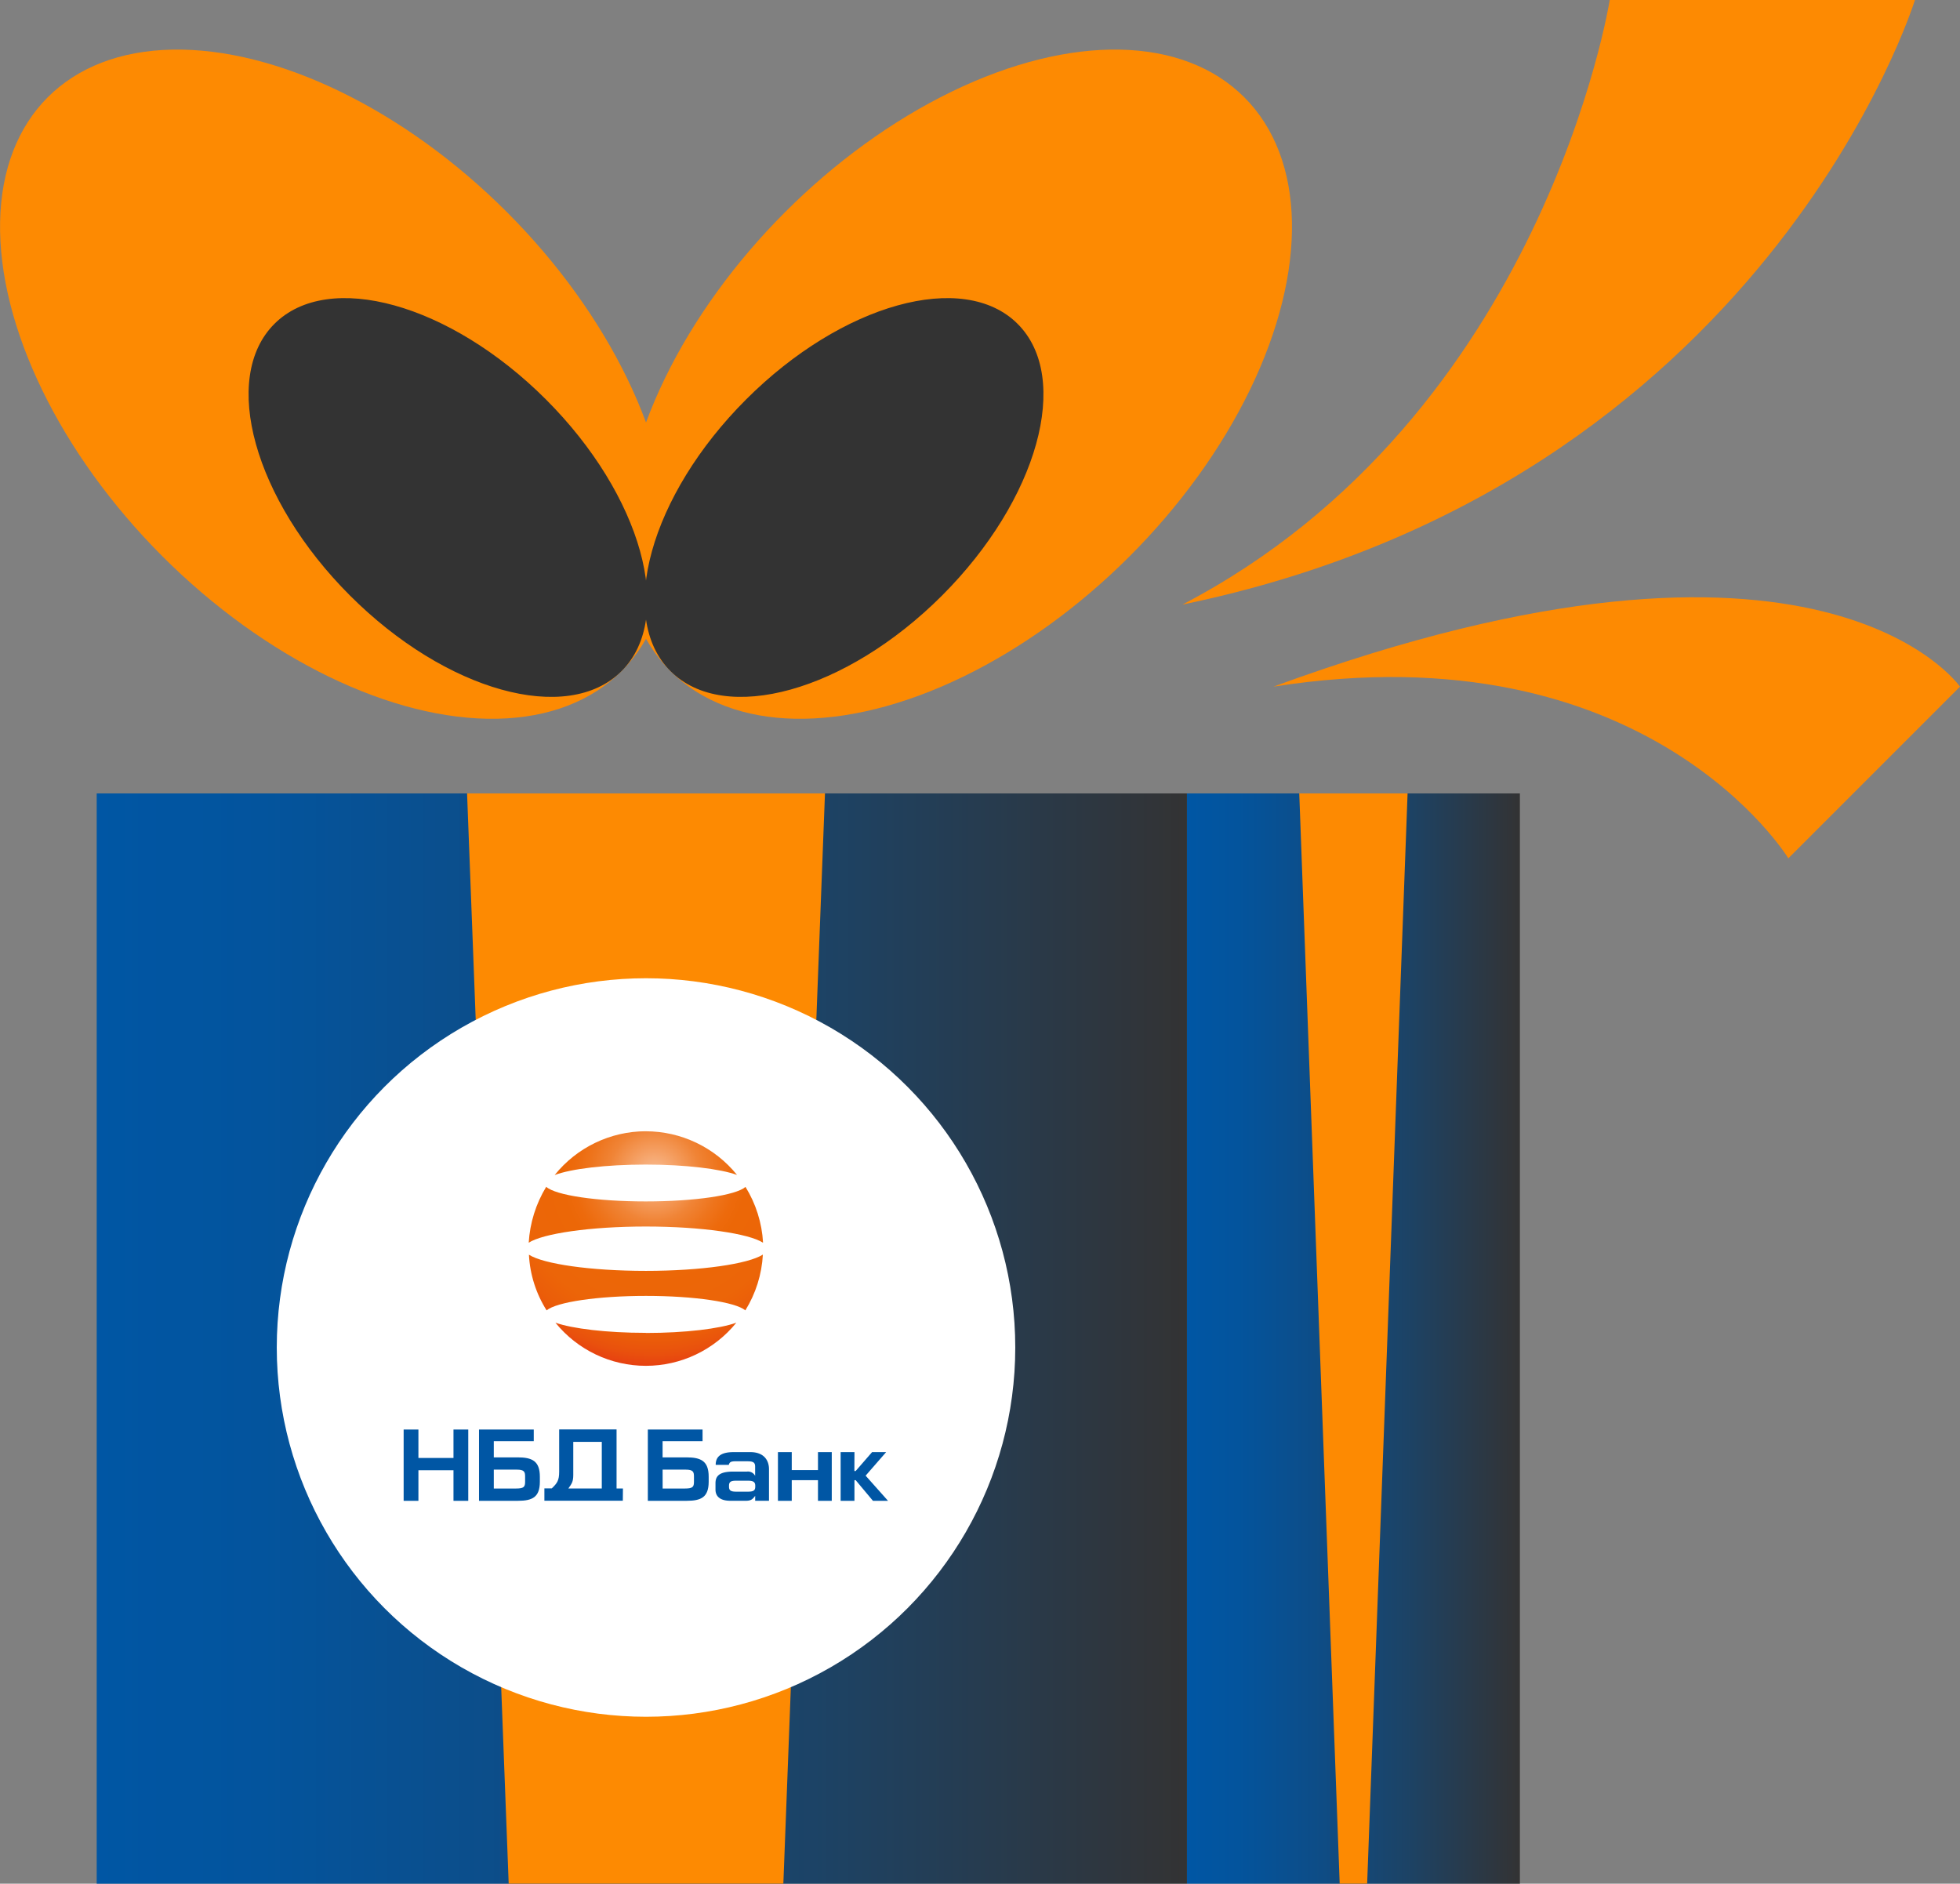 <?xml version="1.0" encoding="UTF-8"?> <svg xmlns="http://www.w3.org/2000/svg" xmlns:xlink="http://www.w3.org/1999/xlink" id="Layer_1" data-name="Layer 1" width="816.577" height="784.757" viewBox="0 0 816.577 784.757"><rect x="0" y="0" width="816.577" height="784.757" fill="#808080" stroke="none"/> <defs> <style>.cls-1{fill:none;}.cls-2{fill:url(#linear-gradient);}.cls-3{fill:url(#linear-gradient-2);}.cls-4{fill:#fd8a02;}.cls-5{fill:#333;}.cls-6{fill:#fff;}.cls-7{clip-path:url(#clip-path);}.cls-8{fill:url(#radial-gradient);}.cls-9{fill:#0056a4;fill-rule:evenodd;}</style> <linearGradient id="linear-gradient" x1="40.29" y1="557.649" x2="494.507" y2="557.649" gradientUnits="userSpaceOnUse"> <stop offset="0" stop-color="#0056a4"></stop> <stop offset="0.152" stop-color="#03549d"></stop> <stop offset="0.381" stop-color="#0d4d88"></stop> <stop offset="0.658" stop-color="#1c4366"></stop> <stop offset="0.971" stop-color="#313438"></stop> <stop offset="1" stop-color="#333"></stop> </linearGradient> <linearGradient id="linear-gradient-2" x1="494.507" y1="557.649" x2="633.217" y2="557.649" xlink:href="#linear-gradient"></linearGradient> <clipPath id="clip-path"> <path class="cls-1" d="M269.073,555.28c-16.4,0-30.653-1.763-37.674-4.235a48.506,48.506,0,0,0,75.38,0c-6.943,2.519-21.333,4.283-37.706,4.283m0-25.867c-23.112,0-42.681-2.881-48.711-6.738a47.973,47.973,0,0,0,7.368,23.19c4.094-3.448,21.175-6.03,41.406-6.03s37.328,2.582,41.389,6.03a49.207,49.207,0,0,0,7.305-23.238c-6.108,3.905-25.772,6.786-48.8,6.786m-48.805-11.713c5.888-3.826,25.536-6.77,48.805-6.77s43.058,2.944,48.883,6.77a49.589,49.589,0,0,0-7.321-23.269c-3.983,3.5-21.127,6.045-41.562,6.045s-37.549-2.55-41.469-6.092a50.628,50.628,0,0,0-7.289,23.316m48.8-46.459a48.8,48.8,0,0,0-37.989,18.246c6.88-2.613,21.379-4.361,37.989-4.361s31.062,1.811,37.989,4.314A48.917,48.917,0,0,0,269.01,471.3Z"></path> </clipPath> <radialGradient id="radial-gradient" cx="2607.775" cy="-5862.719" r="1.574" gradientTransform="translate(-297084.566 -131776.52) rotate(90) scale(50.72)" gradientUnits="userSpaceOnUse"> <stop offset="0" stop-color="#fac39d"></stop> <stop offset="0.04" stop-color="#f8b688"></stop> <stop offset="0.15" stop-color="#f49a5a"></stop> <stop offset="0.24" stop-color="#f08436"></stop> <stop offset="0.34" stop-color="#ee741c"></stop> <stop offset="0.42" stop-color="#ed6a0c"></stop> <stop offset="0.48" stop-color="#ec6707"></stop> <stop offset="0.73" stop-color="#ec6508"></stop> <stop offset="0.85" stop-color="#eb5d09"></stop> <stop offset="0.93" stop-color="#e9510d"></stop> <stop offset="1" stop-color="#e74011"></stop> </radialGradient> </defs> <title>Artboard 19</title> <rect class="cls-2" x="40.29" y="330.541" width="454.217" height="454.217"></rect> <rect class="cls-3" x="494.507" y="330.541" width="138.71" height="454.217"></rect> <polygon class="cls-4" points="326.362 784.757 211.928 784.757 194.591 330.541 343.7 330.541 326.362 784.757"></polygon> <polygon class="cls-4" points="569.584 784.757 558.14 784.757 541.296 330.541 586.428 330.541 569.584 784.757"></polygon> <ellipse class="cls-4" cx="139.424" cy="160.055" rx="101.446" ry="169.043" transform="translate(-72.34 145.467) rotate(-45)"></ellipse> <ellipse class="cls-4" cx="398.866" cy="160.055" rx="169.043" ry="101.446" transform="translate(3.649 328.92) rotate(-45)"></ellipse> <ellipse class="cls-5" cx="351.657" cy="207.264" rx="102.279" ry="57.747" transform="translate(-43.56 309.365) rotate(-45)"></ellipse> <ellipse class="cls-5" cx="186.633" cy="207.264" rx="57.747" ry="102.279" transform="translate(-91.894 192.676) rotate(-45)"></ellipse> <path class="cls-4" d="M492.6,251.878C643.2,173.377,670.652,0,670.652,0H797.8S735.562,201.715,492.6,251.878Z"></path> <path class="cls-4" d="M530.505,286.072c228.28-83.8,286.072,0,286.072,0L745.059,357.59S686.545,261.51,530.505,286.072Z"></path> <circle class="cls-6" cx="269.145" cy="561.383" r="153.838"></circle> <g class="cls-7"> <rect class="cls-8" x="220.252" y="471.304" width="97.626" height="97.751"></rect> </g> <path class="cls-9" d="M355.991,604.968h-5.766v20.281h5.755v-8.586h.524l7.181,8.586h6.278l-9.325-10.474,8.545-9.807h-5.857l-6.853,7.889h-.523Zm-26.129,0h-5.755v20.281h5.755v-8.586h10.926v8.586h5.744V604.968h-5.744v7.479H329.862ZM250.718,620.13H236.786c1.478-2.1,2.052-2.882,2.052-5.7V600.69h11.88Zm8.812,0h-2.657V595.51H232.96v17.614c0,3.652-.821,4.78-3.078,6.955h-3.077v5.129h32.673Zm-53.806-7.868h9.53c3.18,0,3.518.923,3.518,2.883v2.185c0,2.113-.533,2.8-3.744,2.8h-9.3Zm-6.156-16.7v29.688h16.209c6.052,0,9.089-1.518,9.14-7.858v-2.164c0-6.566-3.221-8.074-9.294-8.074h-9.9v-6.74h16.649v-4.852Zm76.488,16.7H285.6c3.18,0,3.518.923,3.518,2.883v2.185c0,2.113-.523,2.8-3.734,2.8h-9.315Zm-6.155-16.7v29.688h16.2c6.063,0,9.1-1.518,9.151-7.858v-2.164c0-6.566-3.211-8.074-9.305-8.074h-9.9v-6.74H292.7v-4.852Zm-95.579,0h-6.155v29.688h6.155V612.518H188.93v12.731h6.155V595.561H188.93V607.41H174.322Z"></path> <path class="cls-9" d="M312.536,604.968h-6.945c-5.786,0-7.417,2.3-7.417,5.3h5.457c.308-1.026.708-1.488,2.811-1.488h4.8c2.339,0,3.365.349,3.365,2.206v3.867a3.365,3.365,0,0,0-3.406-1.774h-5.714c-5.735,0-7.4,1.805-7.4,4.842v2.646c0,3.191,2.4,4.668,6.155,4.668h6.493c2.226,0,2.862-.7,3.888-2.052v2.052h5.755V612.067c0-3.56-2-7.1-7.776-7.1m2.052,14.424c0,1.528-.739,2.051-3,2.051h-5.007c-2.226,0-2.923-.554-2.923-2.051v-.585c.051-1.467.841-1.929,2.923-1.929h5.007c2.174,0,2.954.575,3,1.949Z"></path> </svg> 